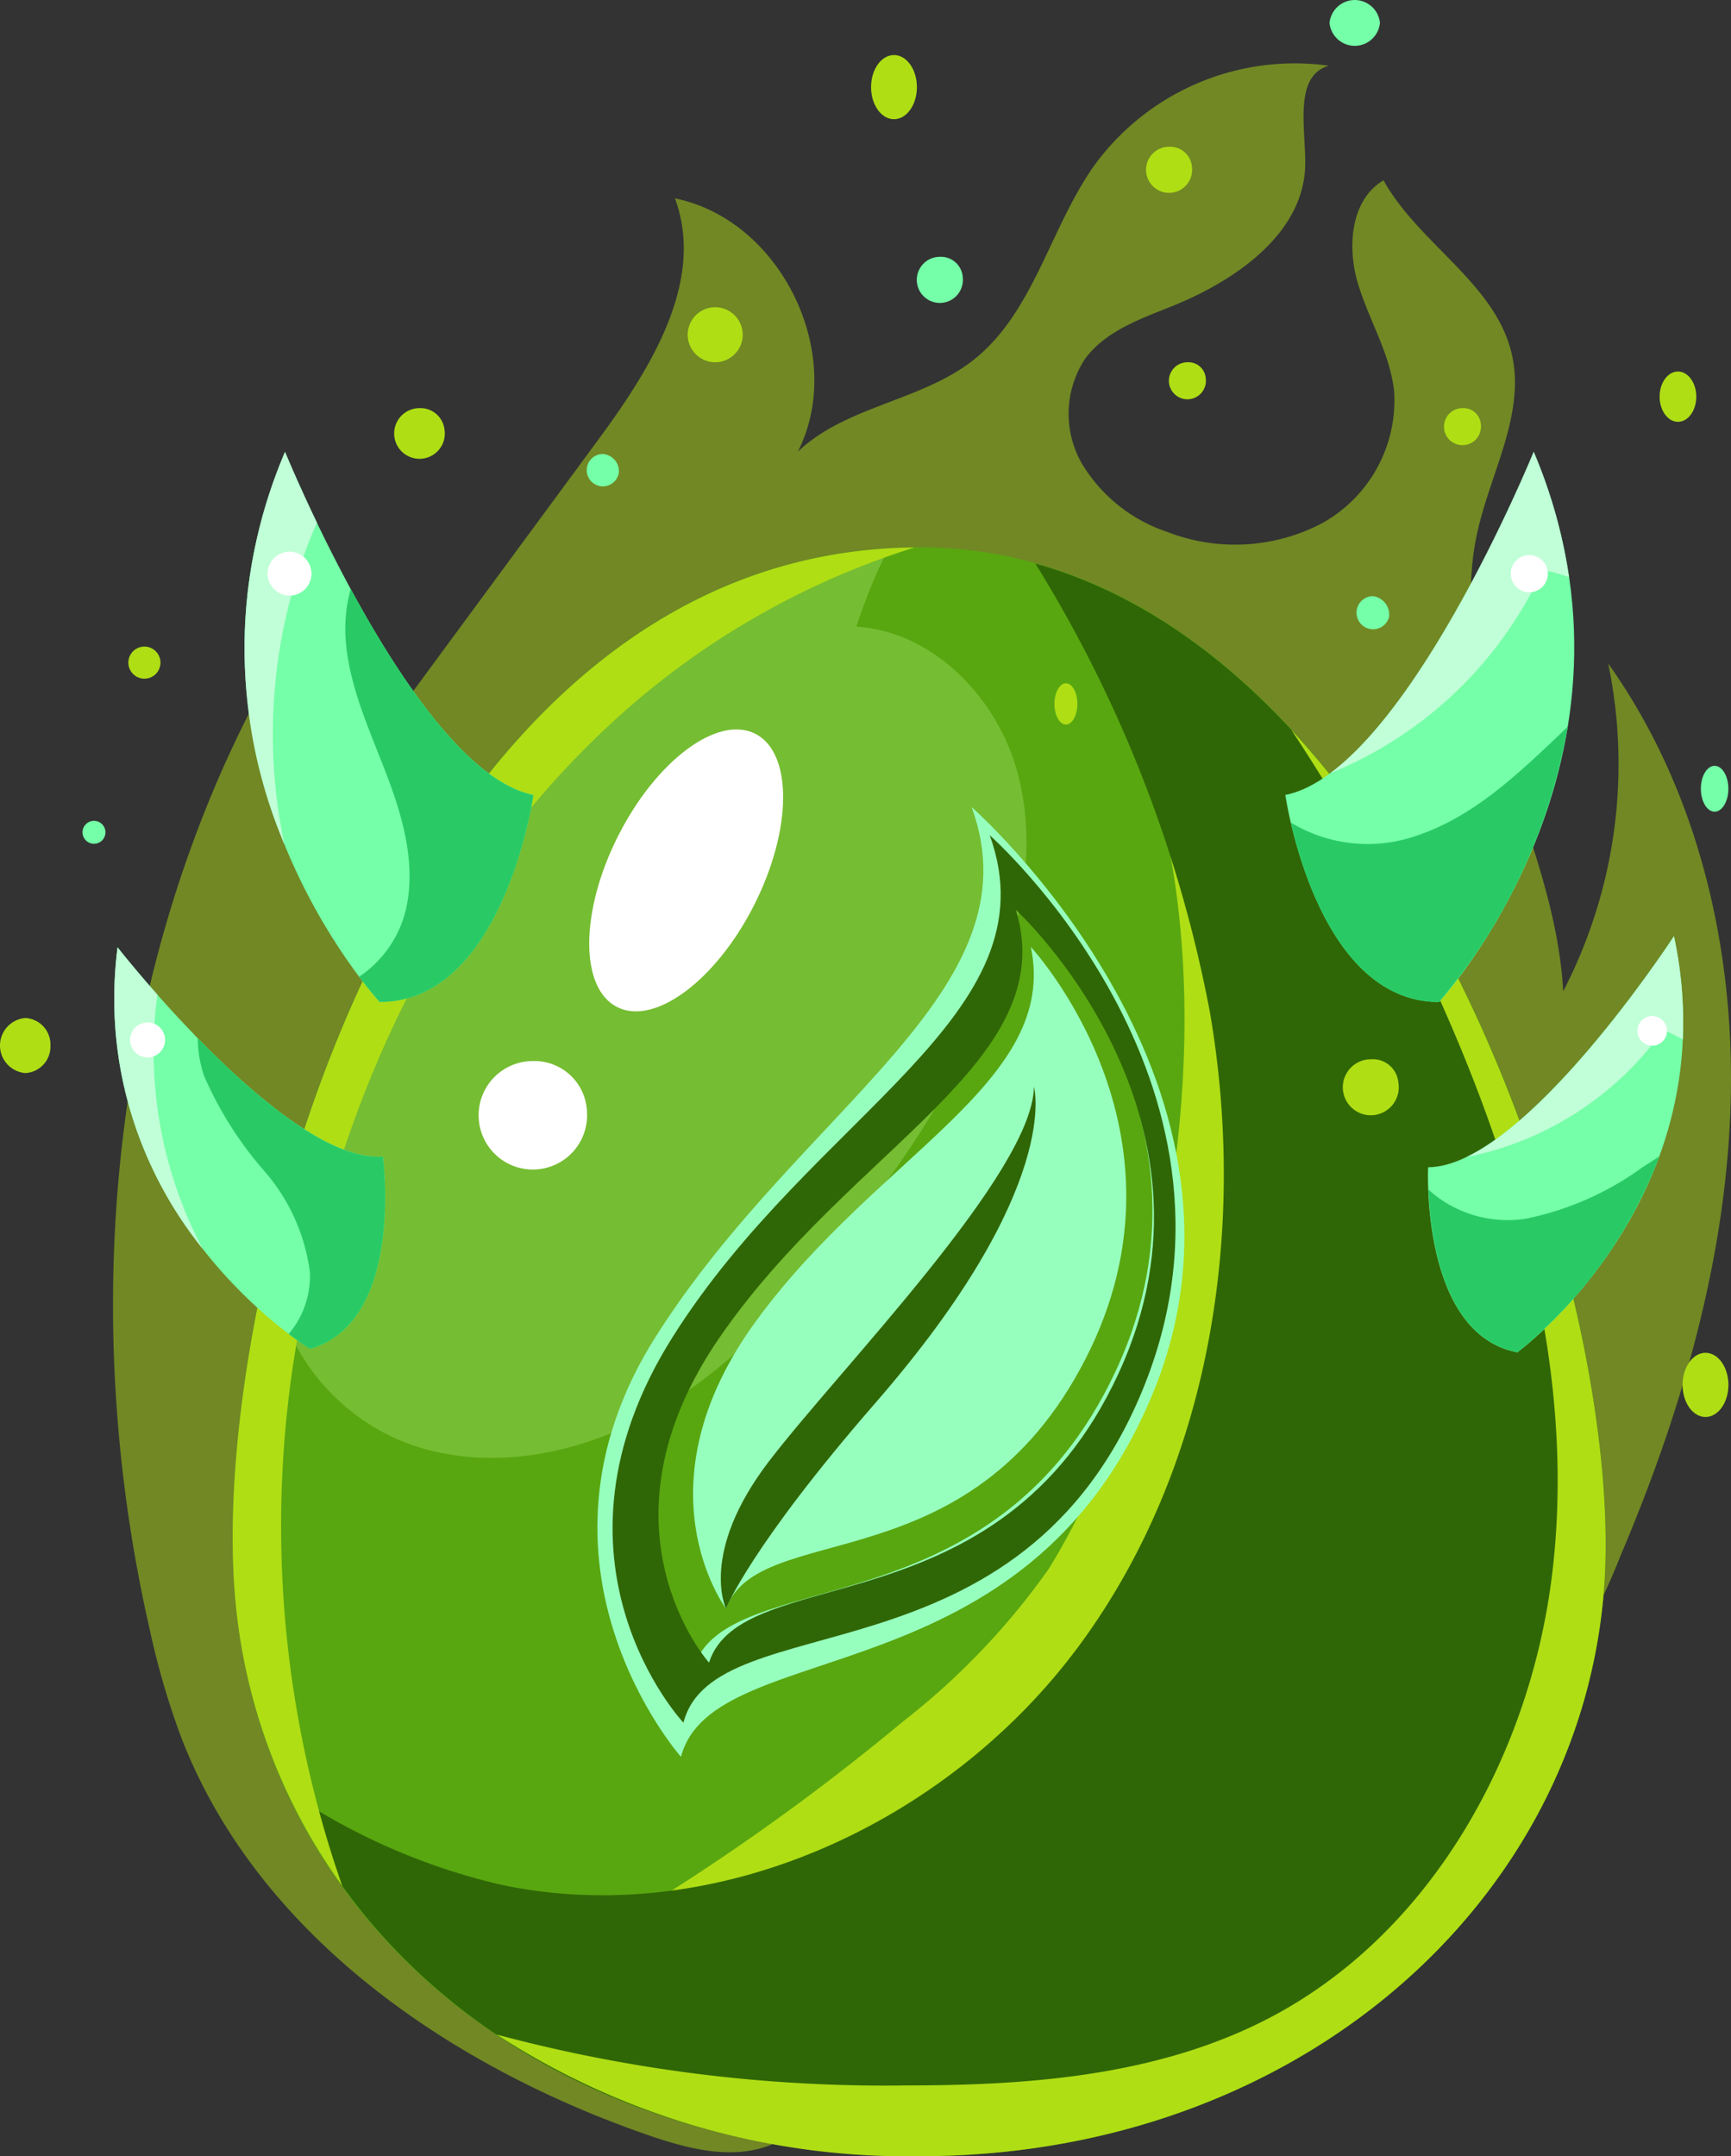 <svg id="Group_24487" data-name="Group 24487" xmlns="http://www.w3.org/2000/svg" xmlns:xlink="http://www.w3.org/1999/xlink" width="96.361" height="120" viewBox="0 0 96.361 120">
  <rect x="0" y="0" width="96.361" height="120" fill="#333333" stroke="none"/>
  <defs>
    <clipPath id="clip-path">
      <rect id="Rectangle_8478" data-name="Rectangle 8478" width="96.361" height="120" fill="none"/>
    </clipPath>
    <clipPath id="clip-path-3">
      <rect id="Rectangle_8476" data-name="Rectangle 8476" width="90.069" height="116.261" fill="none"/>
    </clipPath>
  </defs>
  <g id="Group_24486" data-name="Group 24486" clip-path="url(#clip-path)">
    <g id="Group_24485" data-name="Group 24485">
      <g id="Group_24484" data-name="Group 24484" clip-path="url(#clip-path)">
        <g id="Group_24483" data-name="Group 24483" transform="translate(6.292 3.519)" opacity="0.5">
          <g id="Group_24482" data-name="Group 24482">
            <g id="Group_24481" data-name="Group 24481" clip-path="url(#clip-path-3)">
              <path id="Path_9483" data-name="Path 9483" d="M46.564,121.39c-2.2.879-4.69.219-6.927-.559-11.055-3.844-21.659-11.142-25.9-22.051a42.838,42.838,0,0,1-1.753-5.961c-4.375-19.041-1.931-39.958,8.551-56.444a12.084,12.084,0,0,0,3.249,7.979l13.158-17.87c2.907-3.948,5.965-8.821,4.256-13.416,5.921,1.2,9.565,8.711,6.842,14.1,2.669-2.548,6.854-2.811,9.757-5.089,3.4-2.668,4.28-7.41,6.8-10.918a13.816,13.816,0,0,1,13-5.477c-1.947.57-1.3,3.41-1.311,5.439-.018,3.844-3.828,6.5-7.393,7.936-1.792.722-3.751,1.4-4.883,2.966a5.571,5.571,0,0,0-.131,5.85,8.791,8.791,0,0,0,4.738,3.76,10.416,10.416,0,0,0,8.582-.474,7.816,7.816,0,0,0,4.036-7.341c-.221-2.113-1.412-3.99-2.019-6.025s-.4-4.653,1.427-5.731c1.975,3.554,6.269,5.751,7.152,9.719.737,3.311-1.2,6.559-1.93,9.872-1.883,8.545,4.314,16.805,4.78,25.543a27.486,27.486,0,0,0,2.506-18.242C98.165,46,100.23,54.876,99.964,63.52s-2.736,17.1-6.114,25.057a38.273,38.273,0,0,1-4.54,8.34c-6.237,8.2-16.989,11.241-26.969,13.79l-9.714,2.341Z" transform="translate(-9.918 -5.547)" fill="#afde15"/>
            </g>
          </g>
        </g>
        <path id="Path_9484" data-name="Path 9484" d="M96.768,105.851c-1.285,17.565-17.072,31.7-38.13,31.7s-36.845-13.281-38.13-31.7c-1.219-17.467,9.854-57.838,38.13-57.838,25.706,0,39.408,40.376,38.13,57.838" transform="translate(-7.465 -17.555)" fill="#58a710"/>
        <path id="Path_9485" data-name="Path 9485" d="M64.86,60.617c-1.119-4.167-4.672-7.868-8.978-8.144a31.767,31.767,0,0,1,1.78-4.338c-20.6,1.229-31.656,24.25-35.2,42.7.366-1.118.724-2.239,1.163-3.331-.367,4.676,3.219,9.091,7.673,10.562s9.457.386,13.509-1.976S52.1,90.2,55.044,86.555a55.006,55.006,0,0,0,8.365-13.31c1.649-3.987,2.57-8.461,1.451-12.627" transform="translate(-8.212 -17.599)" fill="#75bd32"/>
        <path id="Path_9486" data-name="Path 9486" d="M81.292,58.031c5.909,12.464,4.925,27.225.96,40.436a38.116,38.116,0,0,1-4.325,10.049,39.909,39.909,0,0,1-8.12,8.505,126.212,126.212,0,0,1-16.376,11.564,8.642,8.642,0,0,0,4.422,2.2c12.436,3.005,26.032-3.383,33.348-13.88s8.857-24.3,6.1-36.8L87.052,61.9Z" transform="translate(-19.536 -21.217)" fill="#afde15"/>
        <path id="Path_9487" data-name="Path 9487" d="M66.828,49.431a73.088,73.088,0,0,1,9.72,24.962c2.088,12.134.055,25.291-7.238,35.211S49.058,125.537,37.021,122.95a35.4,35.4,0,0,1-11.866-5.225c5.644,12.269,18.812,20.348,35.216,20.348,21.059,0,36.845-14.138,38.131-31.7,1.166-15.937-10.149-50.939-31.673-56.939" transform="translate(-9.197 -18.073)" fill="#306706"/>
        <path id="Path_9488" data-name="Path 9488" d="M20.508,105.858a32.084,32.084,0,0,0,6.012,16.668,60.634,60.634,0,0,1-2.442-30.811c2.29-13.532,8.653-26.664,19.19-35.458a44.516,44.516,0,0,1,15.105-8.225c-28.077.255-39.08,40.414-37.865,57.826" transform="translate(-7.465 -17.562)" fill="#afde15"/>
        <path id="Path_9489" data-name="Path 9489" d="M60.887,73.763c-2.125,4.2-5.543,6.741-7.633,5.678s-2.062-5.33.063-9.529,5.543-6.742,7.633-5.678,2.062,5.33-.063,9.529" transform="translate(-18.904 -23.397)" fill="#fff"/>
        <path id="Path_9490" data-name="Path 9490" d="M48.035,95.921a3.019,3.019,0,1,1-3.014-2.836,2.929,2.929,0,0,1,3.014,2.836" transform="translate(-15.359 -34.034)" fill="#fff"/>
        <path id="Path_9491" data-name="Path 9491" d="M43.59,136.64a41.854,41.854,0,0,0,23.521,6.769c21.059,0,36.845-14.138,38.13-31.7.873-11.931-5.252-34.548-17.418-47.681a104.665,104.665,0,0,1,9.25,17.287c3.933,9.39,6.5,19.629,5.264,29.734s-6.785,20.043-15.83,24.714c-6.1,3.152-13.2,3.709-20.063,3.707A83.637,83.637,0,0,1,43.59,136.64" transform="translate(-15.938 -23.409)" fill="#afde15"/>
        <path id="Path_9492" data-name="Path 9492" d="M28.978,70.259s-12.51-13.5-5.267-30.617c0,0,7.243,17.778,13.827,19.095,0,0-1.646,11.522-8.56,11.522" transform="translate(-7.844 -14.494)" fill="#75ffa8"/>
        <path id="Path_9493" data-name="Path 9493" d="M25.486,43.581c-1.105-2.3-1.775-3.939-1.775-3.939a27.814,27.814,0,0,0-.032,21.847,29.483,29.483,0,0,1,1.807-17.908" transform="translate(-7.845 -14.494)" fill="#c0ffd7"/>
        <path id="Path_9494" data-name="Path 9494" d="M30.6,51.661a8.357,8.357,0,0,0-.292,2.683c.155,2.617,1.288,5.059,2.231,7.505s1.719,5.108,1.13,7.663a6.251,6.251,0,0,1-2.6,3.733c.686.913,1.143,1.408,1.143,1.408,6.913,0,8.56-11.522,8.56-11.522C37.132,62.4,33.3,56.661,30.6,51.661" transform="translate(-11.075 -18.888)" fill="#29ca66"/>
        <path id="Path_9495" data-name="Path 9495" d="M25.926,49.624A1.222,1.222,0,1,1,24.7,48.4a1.223,1.223,0,0,1,1.222,1.222" transform="translate(-8.585 -17.697)" fill="#fff"/>
        <path id="Path_9496" data-name="Path 9496" d="M121.35,70.259s12.51-13.5,5.267-30.617c0,0-7.242,17.778-13.826,19.095,0,0,1.646,11.522,8.56,11.522" transform="translate(-41.239 -14.494)" fill="#75ffa8"/>
        <path id="Path_9497" data-name="Path 9497" d="M128.049,39.642S122.5,53.25,116.708,57.536a22.216,22.216,0,0,0,11.844-11.331c.492.107.977.249,1.458.4a28.314,28.314,0,0,0-1.961-6.965" transform="translate(-42.671 -14.494)" fill="#c0ffd7"/>
        <path id="Path_9498" data-name="Path 9498" d="M121.525,79.076a32.265,32.265,0,0,0,7.155-15.318q-.507.494-1.019.976c-2.177,2.055-4.491,4.11-7.328,5.065a8.244,8.244,0,0,1-7.063-.712c.723,3.127,2.913,9.99,8.255,9.99" transform="translate(-41.414 -23.311)" fill="#29ca66"/>
        <path id="Path_9499" data-name="Path 9499" d="M134.633,49.733A1.034,1.034,0,1,1,133.6,48.7a1.034,1.034,0,0,1,1.034,1.034" transform="translate(-48.468 -17.805)" fill="#fff"/>
        <path id="Path_9500" data-name="Path 9500" d="M20.921,105.457S8.38,97.824,10.209,83.109c0,0,9.431,12.065,14.771,11.64,0,0,1.247,9.2-4.059,10.708" transform="translate(-3.666 -30.387)" fill="#75ffa8"/>
        <path id="Path_9501" data-name="Path 9501" d="M12.429,85.744c-1.35-1.526-2.22-2.636-2.22-2.636a22.187,22.187,0,0,0,4.735,16.773,23.525,23.525,0,0,1-2.515-14.136" transform="translate(-3.666 -30.386)" fill="#c0ffd7"/>
        <path id="Path_9502" data-name="Path 9502" d="M17.353,91.077a6.657,6.657,0,0,0,.361,2.123,20.394,20.394,0,0,0,3.346,5.274,10.647,10.647,0,0,1,2.537,5.635,4.985,4.985,0,0,1-1.181,3.431c.726.551,1.184.831,1.184.831,5.306-1.506,4.059-10.707,4.059-10.707-2.949.233-7.139-3.339-10.305-6.586" transform="translate(-6.345 -33.3)" fill="#29ca66"/>
        <path id="Path_9503" data-name="Path 9503" d="M13.322,90.4a.975.975,0,1,1-1.2-.672.974.974,0,0,1,1.2.672" transform="translate(-4.171 -32.791)" fill="#fff"/>
        <path id="Path_9504" data-name="Path 9504" d="M130.288,105.291S142.1,96.612,139,82.134c0,0-8.334,12.818-13.682,12.859,0,0-.442,9.26,4.965,10.3" transform="translate(-45.818 -30.03)" fill="#75ffa8"/>
        <path id="Path_9505" data-name="Path 9505" d="M140.234,82.134s-6.379,9.811-11.557,12.294a17.692,17.692,0,0,0,10.965-7.084c.37.157.728.342,1.08.534a22.544,22.544,0,0,0-.488-5.743" transform="translate(-47.047 -30.03)" fill="#c0ffd7"/>
        <path id="Path_9506" data-name="Path 9506" d="M130.3,112.351a25.7,25.7,0,0,0,7.9-10.907q-.471.31-.944.611a16.642,16.642,0,0,1-6.492,2.86,6.565,6.565,0,0,1-5.418-1.618c.1,2.555.779,8.251,4.958,9.054" transform="translate(-45.827 -37.09)" fill="#29ca66"/>
        <path id="Path_9507" data-name="Path 9507" d="M145.319,90.116a.824.824,0,1,1-.654-.964.823.823,0,0,1,.654.964" transform="translate(-52.535 -32.59)" fill="#fff"/>
        <path id="Path_9508" data-name="Path 9508" d="M73.261,70.809C76.994,81.036,63.8,87.5,55.7,100.234s1.378,23.428,1.378,23.428c1.8-6.879,19.316-3.032,26.337-20.4S73.261,70.809,73.261,70.809m8.024,31.37C74.4,116.928,59.668,112.866,57.777,118.7c0,0-6.905-7.644.65-18.484S78.063,84.511,75.433,75.9c0,0,12.738,11.53,5.852,26.278" transform="translate(-19.17 -25.889)" fill="#97ffbe"/>
        <path id="Path_9509" data-name="Path 9509" d="M74.749,73.274c3.637,10.043-9.816,15.482-17.66,27.94s.611,21.452.611,21.452c1.735-6.738,18.871-1.77,25.664-18.778s-8.615-30.614-8.615-30.614m7.174,29.948c-6.665,14.436-20.968,10.395-22.8,16.1,0,0-6.712-7.522.607-18.122S78.772,85.884,76.208,77.43c0,0,12.38,11.356,5.714,25.792" transform="translate(-19.654 -26.791)" fill="#306706"/>
        <path id="Path_9510" data-name="Path 9510" d="M82.669,106c-6.5,12.672-18.121,8.868-20.019,13.893,0,0-5.084-6.765,1.7-16.032S81.2,90.6,79.623,83.077c0,0,9.543,10.249,3.046,22.921" transform="translate(-22.238 -30.375)" fill="#97ffbe"/>
        <path id="Path_9511" data-name="Path 9511" d="M63.539,124.376s-1.505-3.074,2.371-8.16,14.716-16.095,14.773-20.874c0,0,1.627,5.584-8.82,17.589-6.951,7.987-8.323,11.445-8.323,11.445" transform="translate(-23.126 -34.859)" fill="#306706"/>
        <path id="Path_9512" data-name="Path 9512" d="M63.409,28.485a1.531,1.531,0,1,1-1.531-1.531,1.532,1.532,0,0,1,1.531,1.531" transform="translate(-22.064 -9.855)" fill="#afde15"/>
        <path id="Path_9513" data-name="Path 9513" d="M103.129,14.022a1.283,1.283,0,1,1-1.276-1.148,1.217,1.217,0,0,1,1.276,1.148" transform="translate(-36.773 -4.707)" fill="#afde15"/>
        <path id="Path_9514" data-name="Path 9514" d="M128.768,36.7a1.03,1.03,0,1,1-1.021-.894.963.963,0,0,1,1.021.894" transform="translate(-46.334 -13.091)" fill="#afde15"/>
        <path id="Path_9515" data-name="Path 9515" d="M78.99,6.614c0,.986-.572,1.786-1.276,1.786s-1.276-.8-1.276-1.786.572-1.786,1.276-1.786,1.276.8,1.276,1.786" transform="translate(-27.948 -1.765)" fill="#afde15"/>
        <path id="Path_9516" data-name="Path 9516" d="M104.63,32.675a1.03,1.03,0,1,1-1.021-.893.963.963,0,0,1,1.021.893" transform="translate(-37.509 -11.62)" fill="#afde15"/>
        <path id="Path_9517" data-name="Path 9517" d="M37.406,37.081A1.41,1.41,0,1,1,36,35.805a1.345,1.345,0,0,1,1.4,1.276" transform="translate(-12.65 -13.091)" fill="#afde15"/>
        <path id="Path_9518" data-name="Path 9518" d="M13.051,57.618a.893.893,0,1,1-.893-.893.893.893,0,0,1,.893.893" transform="translate(-4.119 -20.74)" fill="#afde15"/>
        <path id="Path_9519" data-name="Path 9519" d="M150.2,120.467c0,.986-.572,1.786-1.276,1.786s-1.276-.8-1.276-1.786.572-1.786,1.276-1.786,1.276.8,1.276,1.786" transform="translate(-53.983 -43.393)" fill="#afde15"/>
        <path id="Path_9520" data-name="Path 9520" d="M120.938,94.208a1.557,1.557,0,1,1-1.531-1.276,1.422,1.422,0,0,1,1.531,1.276" transform="translate(-43.098 -33.978)" fill="#afde15"/>
        <path id="Path_9521" data-name="Path 9521" d="M2.807,90.843a1.472,1.472,0,0,1-1.4,1.531,1.537,1.537,0,0,1,0-3.063,1.472,1.472,0,0,1,1.4,1.531" transform="translate(0 -32.655)" fill="#afde15"/>
        <path id="Path_9522" data-name="Path 9522" d="M93.806,61.092c0,.634-.285,1.148-.638,1.148s-.638-.514-.638-1.148.286-1.148.638-1.148.638.514.638,1.148" transform="translate(-33.831 -21.917)" fill="#afde15"/>
        <path id="Path_9523" data-name="Path 9523" d="M147.676,33.991c0,.775-.457,1.4-1.021,1.4s-1.021-.629-1.021-1.4.457-1.4,1.021-1.4,1.021.629,1.021,1.4" transform="translate(-53.247 -11.915)" fill="#afde15"/>
        <path id="Path_9524" data-name="Path 9524" d="M119.476,1.276a1.41,1.41,0,0,1-2.807,0,1.41,1.41,0,0,1,2.807,0" transform="translate(-42.657)" fill="#75ffa8"/>
        <path id="Path_9525" data-name="Path 9525" d="M83.013,23.678a1.283,1.283,0,1,1-1.276-1.148,1.217,1.217,0,0,1,1.276,1.148" transform="translate(-29.418 -8.237)" fill="#75ffa8"/>
        <path id="Path_9526" data-name="Path 9526" d="M53.281,40.85a.9.9,0,1,1-.893-1.021.963.963,0,0,1,.893,1.021" transform="translate(-18.828 -14.562)" fill="#75ffa8"/>
        <path id="Path_9527" data-name="Path 9527" d="M120.869,53.448a.922.922,0,1,1-.893-1.148,1.045,1.045,0,0,1,.893,1.148" transform="translate(-43.539 -19.122)" fill="#75ffa8"/>
        <path id="Path_9528" data-name="Path 9528" d="M8.517,72.651a.638.638,0,1,1-.638-.638.638.638,0,0,1,.638.638" transform="translate(-2.647 -26.33)" fill="#75ffa8"/>
        <path id="Path_9529" data-name="Path 9529" d="M150.786,68.461c0,.7-.343,1.276-.766,1.276s-.766-.572-.766-1.276.343-1.276.766-1.276.766.572.766,1.276" transform="translate(-54.571 -24.564)" fill="#75ffa8"/>
      </g>
    </g>
  </g>
</svg>
